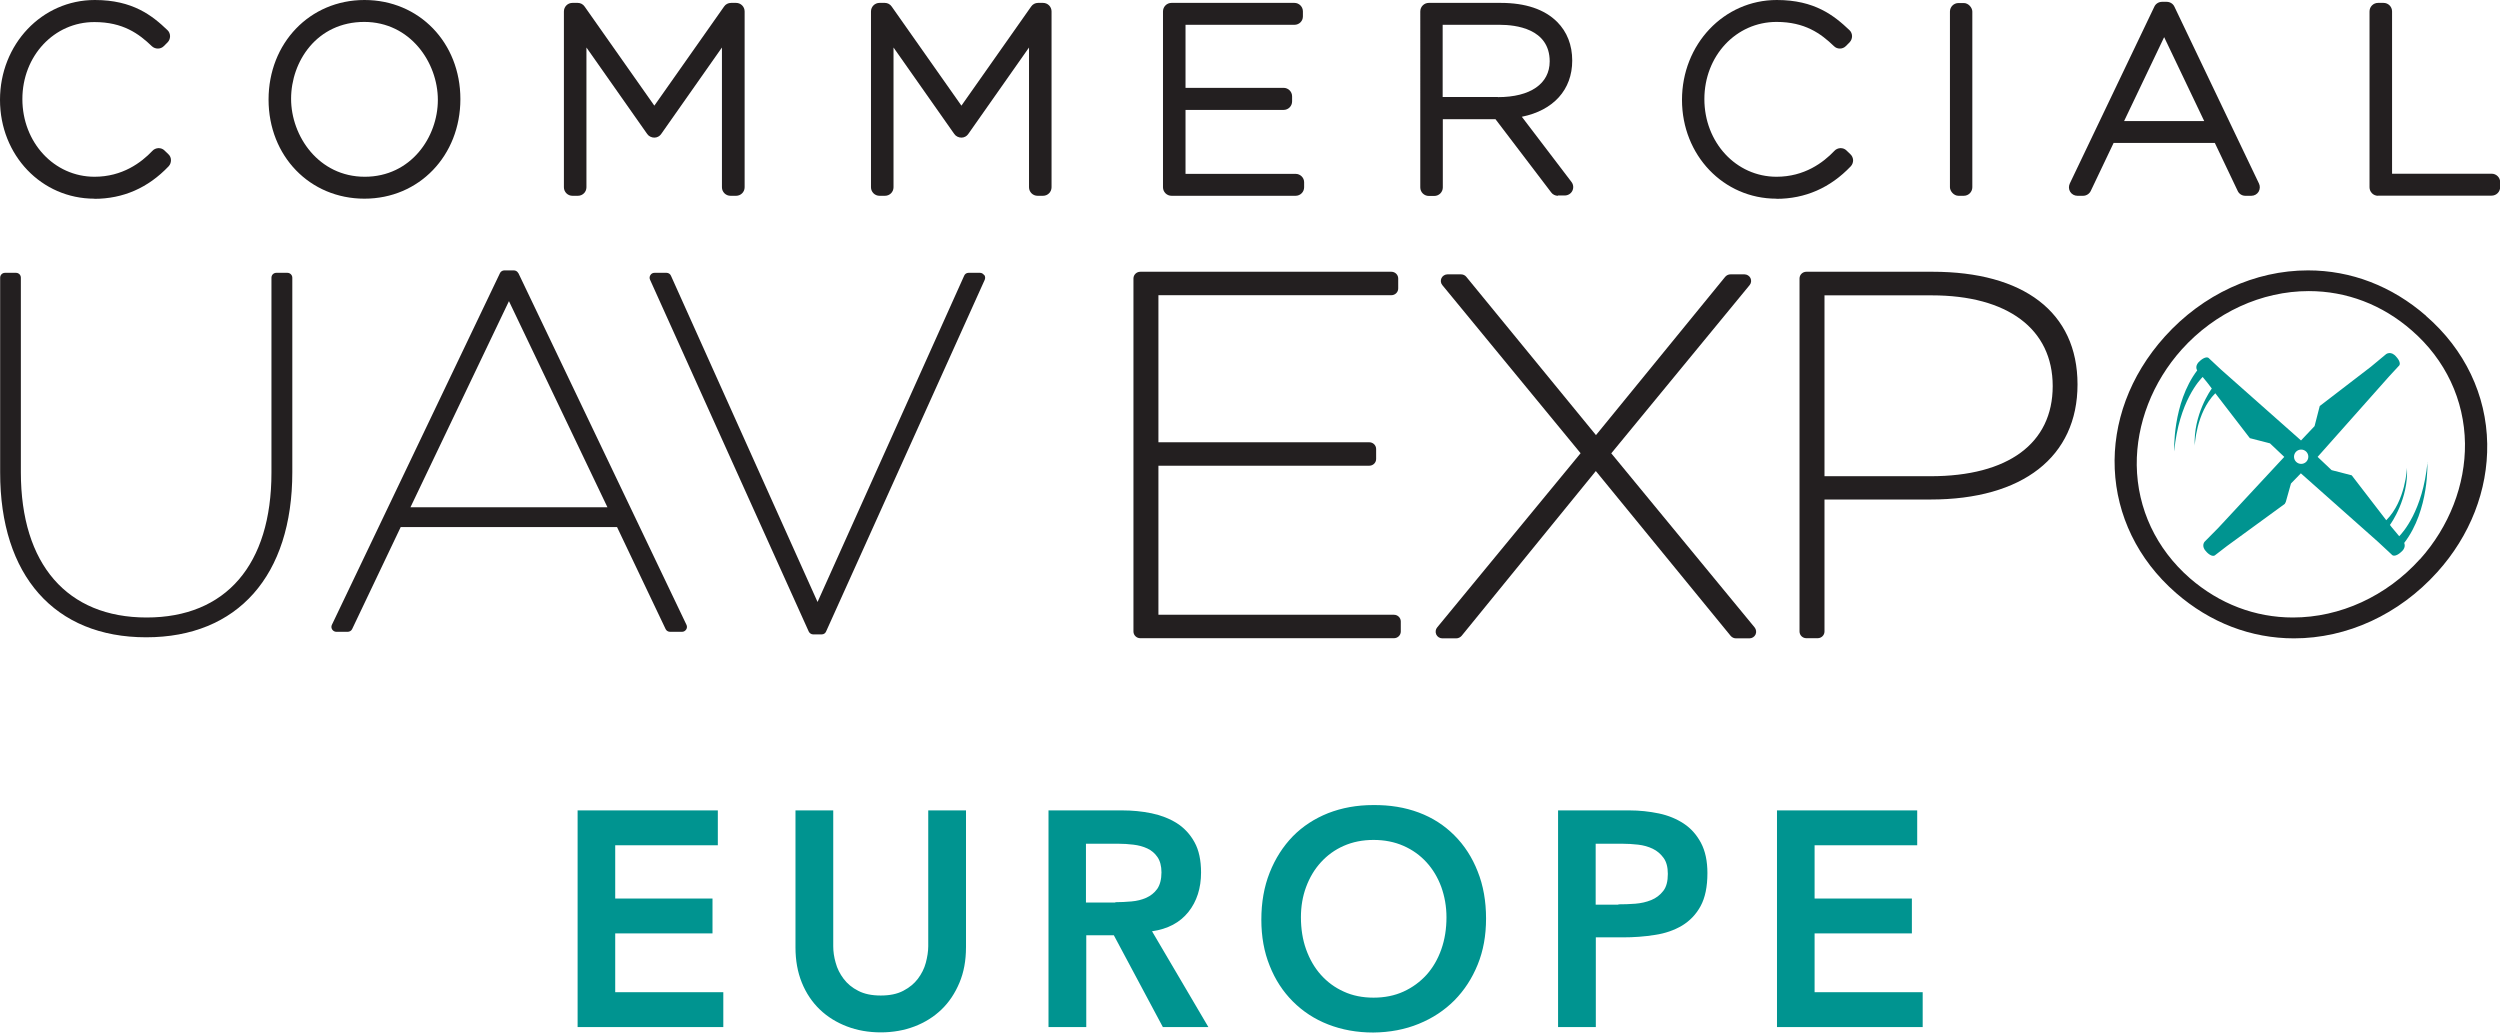 <svg xmlns="http://www.w3.org/2000/svg" id="Layer_1" data-name="Layer 1" viewBox="0 0 164.21 67.82"><defs><style>      .cls-1 {        fill: #231f20;      }      .cls-2 {        fill: #009490;      }    </style></defs><g><path class="cls-1" d="M91.56,40.38h-15.47v-9.79h13.85c.25,0,.45-.2.45-.44v-.66c0-.24-.2-.44-.45-.44h-13.85v-9.66h15.3c.25,0,.45-.2.45-.44v-.66c0-.24-.2-.44-.45-.44h-16.49c-.25,0-.45.2-.45.44v23.19c0,.24.2.44.45.44h16.66c.25,0,.45-.2.45-.44v-.66c0-.24-.2-.44-.45-.44"></path><path class="cls-1" d="M126.94,17.85h-8.29c-.25,0-.45.2-.45.44v23.19c0,.24.2.44.45.44h.74c.25,0,.45-.2.45-.44v-8.67h6.97c6.04,0,9.65-2.8,9.65-7.56s-3.56-7.4-9.52-7.4M119.84,19.4h7.04c4.98,0,7.95,2.2,7.95,5.96s-2.92,5.92-8.02,5.92h-6.97v-11.88Z"></path><path class="cls-1" d="M105.84,29.77l9.08-11.04c.11-.13.13-.31.06-.46s-.23-.25-.4-.25h-.91c-.14,0-.26.06-.35.16l-8.49,10.4-8.52-10.4c-.08-.1-.21-.16-.35-.16h-.88c-.17,0-.33.1-.4.25-.07.15-.05.33.06.46l9.08,11.04-9.42,11.44c-.11.13-.13.31-.06.47.07.15.23.25.4.25h.91c.13,0,.26-.06.35-.16l8.82-10.83,8.86,10.83c.09.1.21.16.35.16h.88c.17,0,.33-.1.4-.25.07-.15.05-.33-.06-.47l-9.42-11.44Z"></path><path class="cls-1" d="M18.87,17.92h-.72c-.18,0-.32.14-.32.32v12.81c0,6.04-2.99,9.51-8.2,9.51S1.37,37.08,1.37,31.02v-12.78c0-.18-.14-.32-.32-.32H.33c-.18,0-.32.14-.32.32v12.78C0,37.81,3.59,41.86,9.6,41.86s9.6-4.05,9.6-10.84v-12.78c0-.18-.15-.32-.32-.32"></path><path class="cls-1" d="M34.04,17.94c-.05-.11-.17-.18-.29-.18h-.62c-.12,0-.24.07-.29.18l-11.04,23.1c-.05.1-.04.22.02.31.06.09.16.15.27.15h.75c.12,0,.24-.07.29-.18l3.19-6.7h14.21l3.19,6.7c.05.11.17.18.29.18h.79c.11,0,.21-.06.27-.15.06-.09.07-.21.02-.31l-11.04-23.1ZM26.96,33.32l6.47-13.54,6.47,13.54h-12.94Z"></path><path class="cls-1" d="M64.64,18.07c-.06-.09-.16-.15-.27-.15h-.75c-.13,0-.24.07-.29.19l-9.63,21.43-9.63-21.43c-.05-.12-.17-.19-.29-.19h-.79c-.11,0-.21.05-.27.15-.06.09-.07.21-.02.31l10.42,23.1c.05.11.17.19.29.19h.56c.13,0,.24-.07.29-.19l10.42-23.1c.04-.1.04-.21-.02-.31"></path><path class="cls-1" d="M6.2,13.05c-3.47,0-6.2-2.85-6.2-6.49S2.74,0,6.23,0C8.71,0,10,1.02,11,1.98c.11.1.17.25.17.4,0,.15-.06.3-.16.4l-.25.25c-.11.11-.25.16-.39.16s-.28-.05-.39-.15c-.86-.83-1.91-1.59-3.77-1.59C3.56,1.44,1.47,3.67,1.47,6.51s2.08,5.1,4.74,5.1c1.83,0,3.07-.93,3.8-1.7.1-.11.24-.17.39-.18h.02c.14,0,.28.05.38.15l.26.25c.11.1.17.24.17.39,0,.15-.05.29-.15.4-1.35,1.42-2.99,2.14-4.89,2.14"></path><path class="cls-1" d="M23.94,13.05c-3.59,0-6.3-2.8-6.3-6.51S20.35,0,23.94,0s6.3,2.8,6.3,6.51-2.71,6.54-6.3,6.54M23.93,1.44c-3.12,0-4.81,2.6-4.81,5.05s1.81,5.12,4.84,5.12,4.8-2.6,4.8-5.05-1.81-5.12-4.84-5.12"></path><path class="cls-1" d="M47.98,12.86c-.31,0-.56-.25-.56-.56V3.12l-3.99,5.68c-.1.15-.27.24-.45.24s-.37-.09-.47-.24l-3.99-5.68v9.18c0,.31-.25.56-.56.56h-.36c-.31,0-.56-.25-.56-.56V.75c0-.31.25-.56.56-.56h.35c.18,0,.35.09.45.24l4.58,6.51L47.56.43c.1-.15.27-.24.46-.24h.33c.31,0,.56.25.56.56v11.55c0,.31-.25.56-.56.56h-.36Z"></path><path class="cls-1" d="M68.15,12.86c-.31,0-.56-.25-.56-.56V3.12l-3.99,5.68c-.1.15-.27.24-.45.24s-.37-.09-.47-.24l-3.99-5.68v9.18c0,.31-.25.56-.56.56h-.36c-.31,0-.56-.25-.56-.56V.75c0-.31.25-.56.56-.56h.35c.18,0,.35.09.45.24l4.58,6.51,4.58-6.51c.1-.15.27-.24.45-.24h.33c.31,0,.56.25.56.56v11.55c0,.31-.25.56-.56.56h-.36Z"></path><path class="cls-1" d="M76.95,12.86c-.31,0-.56-.25-.56-.56V.75c0-.31.25-.56.56-.56h8.07c.31,0,.56.25.56.56v.33c0,.31-.25.55-.56.55h-7.15v4.14h6.44c.31,0,.56.25.56.56v.33c0,.31-.25.56-.56.56h-6.44v4.2h7.23c.31,0,.56.25.56.55v.33c0,.31-.25.56-.56.56h-8.15Z"></path><path class="cls-1" d="M102.33,12.86c-.17,0-.34-.08-.44-.22l-3.66-4.81h-3.46v4.48c0,.31-.25.56-.56.56h-.36c-.31,0-.56-.25-.56-.56V.75c0-.31.25-.56.56-.56h4.72c1.63,0,2.88.42,3.71,1.25.65.65.99,1.52.99,2.54,0,1.92-1.24,3.27-3.31,3.69l3.26,4.28c.13.17.15.39.06.58-.09.19-.29.31-.5.31h-.44ZM98.39,6.38c2.13,0,3.4-.88,3.4-2.35,0-2.17-2.28-2.4-3.26-2.4h-3.77v4.74h3.62Z"></path><path class="cls-1" d="M116.68,13.05c-3.47,0-6.2-2.85-6.2-6.49S113.22,0,116.71,0c2.48,0,3.76,1.02,4.77,1.98.11.1.17.25.17.4,0,.15-.06.29-.16.4l-.25.25c-.11.11-.25.16-.39.16s-.28-.05-.39-.16c-.86-.83-1.91-1.59-3.77-1.59-2.66,0-4.74,2.23-4.74,5.07s2.08,5.1,4.74,5.1c1.83,0,3.07-.93,3.8-1.7.1-.11.24-.17.39-.18h.02c.14,0,.28.05.38.15l.26.25c.11.1.17.24.18.39,0,.15-.05.29-.15.4-1.35,1.42-3,2.14-4.89,2.14"></path><rect class="cls-1" x="128.08" y=".2" width="1.47" height="12.66" rx=".56" ry=".56"></rect><path class="cls-1" d="M147.48,12.86c-.21,0-.41-.12-.5-.32l-1.5-3.15h-6.65l-1.5,3.15c-.09.19-.29.32-.5.32h-.38c-.19,0-.37-.1-.47-.26s-.11-.36-.03-.54l5.56-11.63c.09-.19.29-.31.5-.31h.31c.21,0,.41.12.5.31l5.56,11.63c.08.17.07.37-.03.54-.1.16-.28.26-.47.26h-.39ZM144.78,7.95l-2.63-5.51-2.63,5.51h5.27Z"></path><path class="cls-1" d="M156.2,12.86c-.31,0-.56-.25-.56-.56V.75c0-.31.25-.56.56-.56h.36c.31,0,.56.25.56.56v10.66h6.54c.31,0,.56.25.56.55v.33c0,.31-.25.56-.56.56h-7.46Z"></path><path class="cls-1" d="M159.35,20.74c-2.24-1.95-4.92-2.98-7.75-2.98-3.49,0-6.9,1.57-9.4,4.34-4.67,5.18-4.36,12.42.73,16.85,2.24,1.95,4.92,2.98,7.75,2.98,3.49,0,6.9-1.57,9.4-4.34,2.17-2.4,3.34-5.4,3.29-8.44-.05-3.2-1.47-6.19-4.02-8.4M158.95,36.73c-2.19,2.43-5.24,3.83-8.34,3.83-2.48,0-4.82-.89-6.77-2.58-2.21-1.93-3.45-4.56-3.49-7.42-.03-2.71,1.03-5.46,2.96-7.61,2.19-2.43,5.24-3.83,8.34-3.83,2.48,0,4.83.89,6.77,2.59,2.21,1.92,3.45,4.56,3.49,7.42.03,2.71-1.03,5.46-2.96,7.61"></path><path class="cls-2" d="M159.45,30.34c-.31,3.23-1.66,4.68-1.86,4.88l-.51-.61-.1-.13c.06-.08,1.23-1.71,1.12-3.76,0,0-.08,2.17-1.36,3.45l-2.27-2.95-1.32-.34-.92-.87,4.7-5.29.61-.66c.26-.2-.13-.61-.13-.61-.35-.44-.68-.19-.68-.19l-1,.83h0s-3.36,2.58-3.36,2.58l-.34,1.32-.89.94-5.26-4.66-.76-.71c-.19-.25-.6.13-.6.13-.36.29-.25.56-.2.64-1.64,2.17-1.51,5.32-1.51,5.32.31-3.28,1.7-4.72,1.87-4.89l.31.38.29.38c-.06.08-1.22,1.71-1.12,3.76,0,0,.08-2.17,1.35-3.45l2.27,2.95,1.32.34.94.89h0s0,0,0,0l-4.34,4.67-.89.9s-.27.29.13.68c0,0,.37.41.59.18l.74-.57,3.8-2.77.07-.13.34-1.21.65-.67h0s0,0,0,0l5.08,4.51h0s.87.81.87.81c.2.26.61-.13.61-.13.33-.26.27-.51.23-.62,1.67-2.17,1.52-5.31,1.52-5.31ZM151.15,30.47c-.26,0-.47-.21-.47-.47s.21-.47.47-.47.47.21.47.47-.21.47-.47.47Z"></path></g><g><path class="cls-2" d="M37.93,53.23h9.22v2.29h-6.74v3.5h6.39v2.29h-6.39v3.86h7.1v2.29h-9.57v-14.22Z"></path><path class="cls-2" d="M63.45,62.23c0,.86-.14,1.63-.43,2.32-.29.69-.68,1.28-1.18,1.76s-1.09.85-1.77,1.11c-.68.26-1.42.39-2.22.39s-1.54-.13-2.22-.39c-.68-.26-1.28-.63-1.78-1.11-.5-.48-.9-1.07-1.18-1.76-.28-.69-.42-1.46-.42-2.32v-9h2.48v8.92c0,.35.05.71.16,1.09.1.38.28.73.52,1.05.24.32.56.59.96.79.4.21.89.31,1.48.31s1.08-.1,1.48-.31c.4-.21.72-.47.96-.79.24-.32.42-.67.52-1.05.1-.38.16-.75.16-1.09v-8.92h2.48v9Z"></path><path class="cls-2" d="M68.86,53.23h4.84c.67,0,1.31.06,1.94.19.62.13,1.18.35,1.66.65.48.31.87.72,1.16,1.25.29.52.43,1.19.43,1.99,0,1.03-.28,1.9-.83,2.59-.56.7-1.35,1.12-2.39,1.27l3.7,6.29h-2.99l-3.22-6.03h-1.81v6.03h-2.48v-14.22ZM73.26,59.26c.35,0,.71-.02,1.06-.05.35-.03.68-.11.97-.24.29-.13.53-.32.72-.58.18-.26.28-.63.28-1.09,0-.41-.09-.75-.26-1-.17-.25-.39-.44-.67-.57-.28-.13-.58-.21-.92-.25-.33-.04-.66-.06-.97-.06h-2.14v3.86h1.93Z"></path><path class="cls-2" d="M82.85,60.41c0-1.14.18-2.17.55-3.1s.88-1.72,1.52-2.38c.65-.66,1.42-1.16,2.32-1.52.9-.35,1.88-.53,2.96-.53,1.09-.01,2.08.15,2.99.49.91.34,1.68.84,2.34,1.5s1.17,1.45,1.53,2.37c.37.92.55,1.96.55,3.09s-.18,2.12-.55,3.03c-.37.91-.88,1.69-1.53,2.35-.66.66-1.43,1.17-2.34,1.54-.9.37-1.9.56-2.99.57-1.08,0-2.06-.18-2.96-.53-.9-.35-1.67-.86-2.32-1.51-.65-.65-1.16-1.43-1.52-2.34-.37-.91-.55-1.92-.55-3.03ZM85.45,60.25c0,.76.11,1.47.34,2.11s.55,1.2.97,1.67c.42.47.92.84,1.5,1.1.58.27,1.24.4,1.96.4s1.38-.13,1.97-.4c.59-.27,1.09-.64,1.51-1.1.42-.47.74-1.02.97-1.67s.34-1.35.34-2.11c0-.71-.12-1.37-.34-1.99-.23-.62-.55-1.16-.97-1.62-.42-.46-.92-.82-1.51-1.08s-1.25-.39-1.97-.39-1.37.13-1.96.39-1.08.62-1.5,1.08c-.42.46-.74,1-.97,1.62-.23.62-.34,1.28-.34,1.99Z"></path><path class="cls-2" d="M102.34,53.23h4.68c.67,0,1.31.07,1.94.2.62.13,1.17.36,1.64.67.47.31.85.74,1.13,1.27.28.53.42,1.19.42,1.98,0,.9-.15,1.62-.45,2.17-.3.55-.71.97-1.22,1.28-.51.3-1.1.51-1.78.61-.68.11-1.38.16-2.11.16h-1.77v5.89h-2.48v-14.22ZM106.31,59.4c.35,0,.72-.01,1.1-.04.38-.03.73-.11,1.05-.24s.58-.33.79-.6.3-.64.3-1.12c0-.44-.09-.79-.28-1.05s-.42-.46-.71-.6c-.29-.14-.61-.23-.96-.27-.35-.04-.69-.06-1.02-.06h-1.77v4h1.49Z"></path><path class="cls-2" d="M116.71,53.23h9.22v2.29h-6.74v3.5h6.39v2.29h-6.39v3.86h7.1v2.29h-9.57v-14.22Z"></path></g></svg>